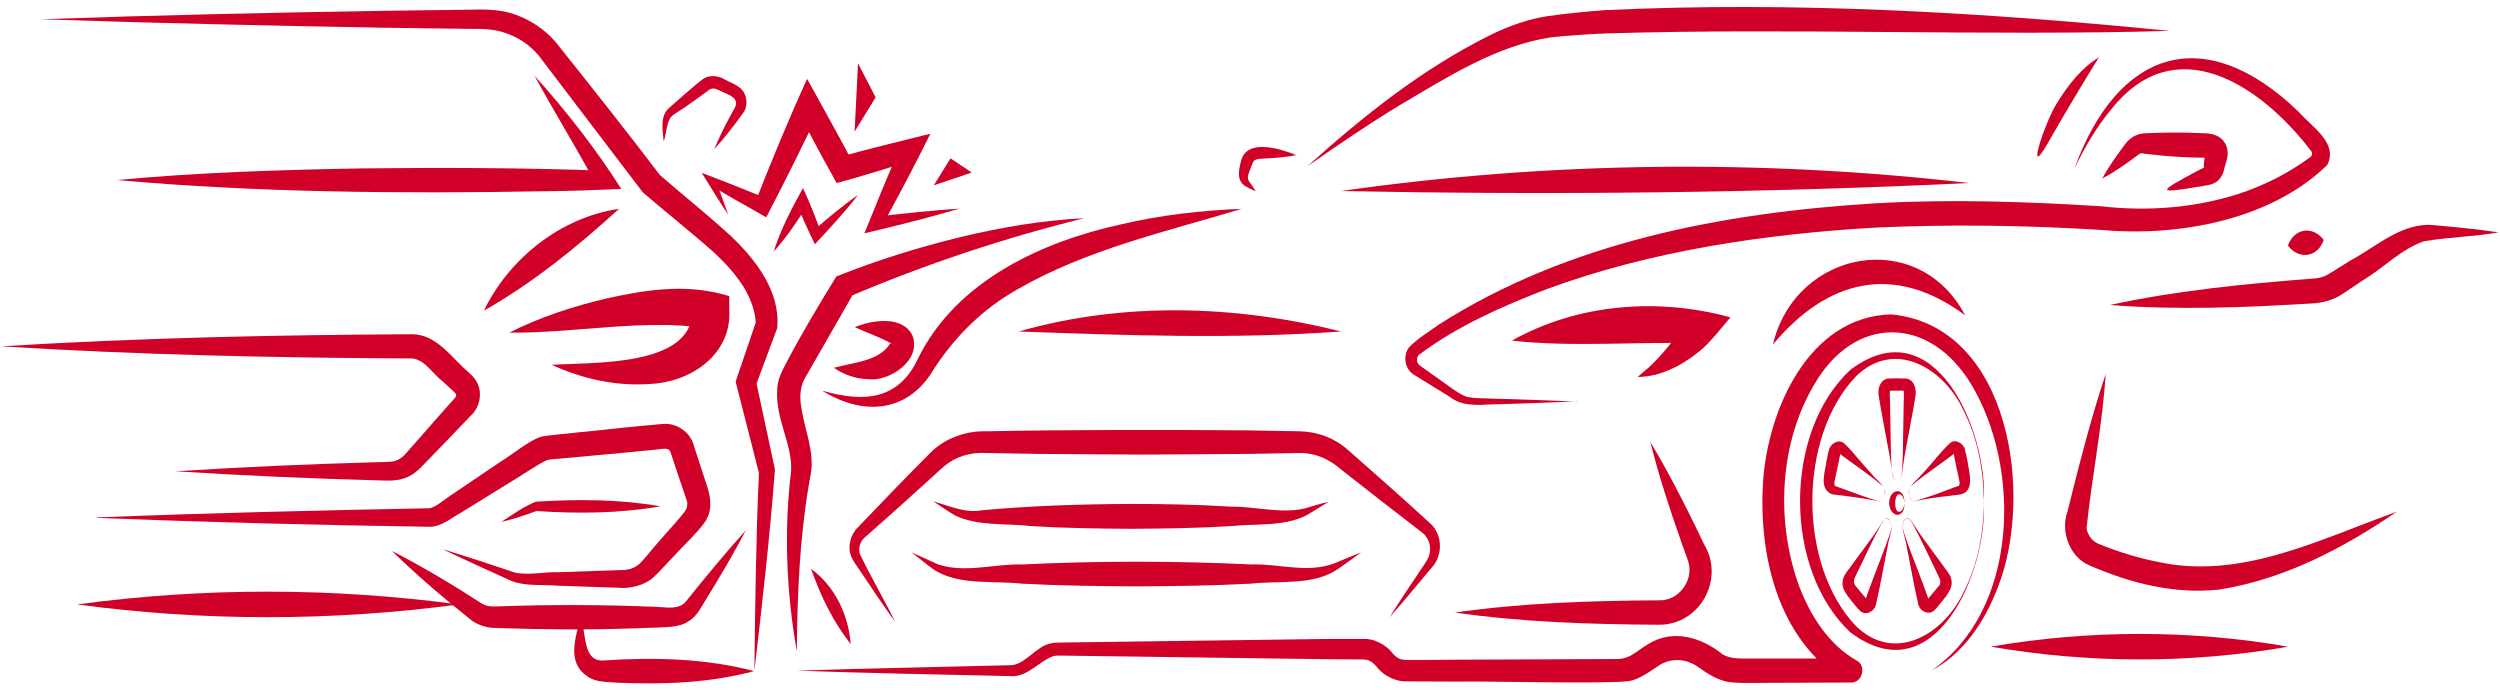 <svg width="279" height="77" viewBox="0 0 279 77" fill="none" xmlns="http://www.w3.org/2000/svg">
<path d="M59.556 8.345C63.148 12.321 66.459 16.552 69.338 21.089C66.459 21.217 63.53 21.319 60.651 21.344C44.882 21.625 28.782 21.497 13.064 20.095C21.827 19.254 31.431 18.948 40.271 18.795C49.34 18.693 58.409 18.719 67.478 19.05L66.561 20.631C64.345 16.527 61.849 12.499 59.581 8.319L59.556 8.345Z" fill="#D10028"/>
<path d="M69.084 23.307C64.243 27.691 59.607 31.464 54.002 34.675C56.83 28.813 62.613 24.25 69.084 23.307Z" fill="#D10028"/>
<path d="M56.779 37.147C60.269 35.389 63.937 34.191 67.733 33.298C72.217 32.304 76.726 31.616 81.388 33.044V34.547C81.693 39.645 76.98 42.678 72.497 42.857C68.676 43.112 64.982 42.27 61.568 40.716C66.103 40.41 77.235 40.971 77.261 34.726L78.764 36.612C71.809 35.567 63.861 37.224 56.779 37.122V37.147Z" fill="#D10028"/>
<path d="M0.123 38.651C15.408 37.708 30.693 37.377 45.978 37.3C48.729 37.3 50.36 39.9 52.245 41.506C52.423 41.684 52.703 41.914 52.856 42.118C53.952 43.367 53.722 45.355 52.499 46.425C52.474 46.476 48.296 50.809 48.067 51.039C47.354 51.727 46.615 52.696 45.647 53.154C44.653 53.69 43.43 53.664 42.361 53.613C34.769 53.409 27.203 53.078 19.611 52.594C27.203 52.109 34.769 51.778 42.361 51.574C43.125 51.549 43.965 51.625 44.628 51.192C45.137 50.911 45.901 49.866 46.335 49.433C46.564 49.178 50.487 44.692 50.563 44.641C50.691 44.463 50.996 44.259 50.895 44.004C50.895 43.902 50.487 43.571 50.411 43.494L49.366 42.526C48.169 41.633 47.303 39.875 45.621 40.002C30.438 39.926 15.281 39.594 0.123 38.651Z" fill="#D10028"/>
<path d="M4.556 2.151C17.319 1.693 30.082 1.412 42.844 1.208L52.423 1.081C54.028 1.03 55.939 1.03 57.544 1.642C59.225 2.253 60.779 3.273 61.976 4.649C65.746 9.365 70.74 15.686 73.644 19.535C76.013 21.599 79.274 24.225 81.592 26.366C84.318 28.966 87.12 32.534 86.738 36.612L84.343 43.035V42.398L86.483 52.39C85.923 59.884 85.056 67.403 84.19 74.897C84.267 67.887 84.394 58.813 84.7 52.798L82.178 42.908L82.101 42.602L82.203 42.271L84.42 35.771L84.343 36.179C84.318 34.726 83.757 33.273 82.942 31.948C82.076 30.622 81.006 29.399 79.783 28.277C77.643 26.34 74.153 23.537 71.886 21.599C71.835 21.574 71.733 21.446 71.682 21.395L60.117 6.204C59.225 5.134 58.053 4.292 56.754 3.808C55.429 3.273 54.104 3.196 52.449 3.222L42.87 3.094C30.107 2.865 17.344 2.585 4.581 2.151H4.556Z" fill="#D10028"/>
<path d="M10.822 57.742C23.076 57.258 35.584 56.952 47.863 56.723C48.551 56.697 49.697 55.652 50.283 55.295L55.862 51.523C57.034 50.835 59.301 48.949 60.575 48.694C61.823 48.49 67.759 47.955 69.109 47.776C70.128 47.674 72.956 47.394 73.924 47.317C75.452 47.139 77.032 48.209 77.414 49.662L77.669 50.452C77.923 51.243 78.458 52.848 78.713 53.664C79.197 54.989 79.605 56.544 78.891 57.87C78.458 58.864 76.115 61.03 75.325 61.948C74.586 62.662 73.644 63.783 72.879 64.471C71.886 65.363 70.204 65.72 69.007 65.593L62.256 65.363C60.524 65.21 58.715 65.465 57.059 64.828C54.512 63.656 51.913 62.509 49.391 61.285C52.066 62.101 54.767 62.993 57.416 63.885C58.97 64.242 60.677 63.809 62.256 63.86L69.007 63.63C70.077 63.63 70.714 63.503 71.427 62.865C72.064 62.228 72.93 61.081 73.542 60.419C74.077 59.756 76.191 57.538 76.573 56.85C76.701 56.57 76.726 56.264 76.675 55.958L75.656 52.95L75.121 51.344C75.045 51.166 74.841 50.376 74.713 50.274C74.484 49.866 73.287 50.223 72.701 50.223C70.587 50.452 64.829 50.962 62.638 51.166C62.231 51.217 61.517 51.243 61.135 51.319C60.473 51.498 57.874 53.282 57.187 53.664L51.455 57.207C50.436 57.768 49.213 58.813 47.939 58.787C35.609 58.609 23.076 58.278 10.797 57.793L10.822 57.742Z" fill="#D10028"/>
<path d="M73.644 56.519C69.059 57.309 64.422 57.335 59.811 57.029L60.015 56.978C58.69 57.462 57.34 57.921 55.939 58.252C57.111 57.488 58.537 56.468 59.811 55.984C64.448 55.703 69.059 55.703 73.644 56.493V56.519Z" fill="#D10028"/>
<path d="M83.248 59.17C81.872 61.77 80.395 64.293 78.866 66.766C78.306 67.632 77.796 68.805 76.828 69.34C75.962 69.977 74.535 69.977 73.491 70.028L70.587 70.13C65.517 70.309 60.346 70.258 55.276 70.079C54.385 70.079 53.34 69.773 52.602 69.213C49.494 66.74 46.564 64.242 43.736 61.489C47.226 63.274 50.615 65.313 53.799 67.377C54.283 67.632 54.691 67.709 55.276 67.683C61.314 67.454 67.454 67.479 73.491 67.734C74.561 67.811 75.937 68.04 76.65 66.995C78.79 64.344 80.955 61.693 83.248 59.17Z" fill="#D10028"/>
<path d="M51.2 67.454C37.087 69.34 22.745 69.365 8.606 67.454C22.72 65.542 37.062 65.567 51.2 67.454Z" fill="#D10028"/>
<path d="M64.778 68.906C65.492 70.538 64.931 73.979 67.479 73.698C73.058 73.341 78.688 73.469 84.165 74.896C79.197 76.222 74.102 76.4 69.007 76.196C67.886 76.094 66.46 76.196 65.492 75.431C63.199 73.877 64.269 71.047 64.804 68.881L64.778 68.906Z" fill="#D10028"/>
<path d="M74.052 15.686C73.95 14.437 73.618 12.882 74.765 11.965C75.631 11.174 76.624 10.333 77.516 9.569C77.873 9.288 78.128 9.033 78.561 8.753C79.248 8.32 80.267 8.473 80.904 8.88C81.541 9.237 81.949 9.288 82.662 9.874C83.401 10.563 83.528 11.786 82.942 12.602C81.923 14.004 80.879 15.38 79.707 16.654C80.344 15.125 81.083 13.672 81.872 12.27C82.535 11.225 81.872 10.767 80.904 10.384C80.675 10.282 80.064 9.976 79.885 9.925C79.452 9.798 79.198 9.951 78.841 10.257C78.026 10.843 77.185 11.455 76.37 12.015L75.351 12.678C74.306 13.264 74.459 14.666 74.103 15.686H74.052Z" fill="#D10028"/>
<path d="M88.903 72.577C87.756 66.001 87.476 59.195 88.291 52.543C88.444 49.611 86.508 46.68 86.737 43.494C86.737 42.475 87.272 41.379 87.756 40.486C89.489 37.173 91.399 34.012 93.335 30.852C97.87 29.042 102.455 27.615 107.143 26.468C111.703 25.372 116.339 24.581 121.001 24.352C112.008 26.57 103.245 29.501 94.736 33.12L95.348 32.585L90.1 41.735C89.208 43.086 89.183 44.335 89.514 45.967C89.845 48.006 90.915 50.529 90.482 52.9L90.253 54.174C89.234 60.266 88.979 66.383 88.928 72.577H88.903Z" fill="#D10028"/>
<path d="M91.858 43.622C96.519 44.973 100.366 44.59 102.506 39.9C106.76 31.362 116.237 26.977 125.102 25.04C129.535 23.995 134.069 23.486 138.579 23.307C130.044 25.881 121.332 27.819 113.562 32.279C109.741 34.446 106.735 37.377 104.289 41.073C101.411 46.094 96.392 46.451 91.832 43.647L91.858 43.622Z" fill="#D10028"/>
<path d="M94.941 71.889C92.903 69.263 91.629 66.587 90.508 63.477C93.183 65.44 94.686 68.601 94.941 71.889Z" fill="#D10028"/>
<path d="M99.984 69.519C98.558 67.556 97.182 65.491 95.832 63.478C95.577 63.044 95.271 62.739 95.016 62.152C94.532 61.056 94.915 59.629 95.755 58.839C98.456 56.01 101.13 53.231 103.933 50.427C105.487 48.898 107.881 48.057 110.021 48.133C118.402 47.955 130.834 47.955 139.241 48.031L145.1 48.133C147.087 48.184 149.023 48.924 150.475 50.249C153.609 53.002 156.64 55.678 159.799 58.584C161.022 59.909 160.971 62.05 159.799 63.325L158.857 64.446C157.608 65.95 156.36 67.454 155.061 68.907C156.105 67.25 157.175 65.619 158.271 64.013C158.627 63.401 159.519 62.382 159.57 61.642C159.697 60.852 159.392 60.037 158.831 59.527C155.851 57.233 152.692 54.786 149.66 52.39C148.386 51.269 146.782 50.529 145.075 50.555L139.241 50.657L127.548 50.733L115.855 50.657L110.021 50.555C108.263 50.453 106.659 50.963 105.359 52.033C102.532 54.608 99.602 57.258 96.672 59.833C96.035 60.317 95.755 61.056 95.959 61.821C97.182 64.37 98.71 66.97 99.959 69.519H99.984Z" fill="#D10028"/>
<path d="M104.213 55.958C105.767 56.417 107.831 57.309 109.487 56.952C115.066 56.442 120.67 56.264 126.249 56.238C129.969 56.238 133.713 56.315 137.433 56.544C140.159 56.519 142.91 57.36 145.585 56.748C146.476 56.468 147.393 56.213 148.285 55.983C147.495 56.493 146.68 56.978 145.89 57.462C143.317 58.813 140.235 58.405 137.433 58.711C133.713 58.94 129.969 58.991 126.249 59.017C122.53 58.991 118.785 58.94 115.066 58.711C112.263 58.379 109.206 58.762 106.608 57.538C105.767 57.054 105.003 56.519 104.213 55.983V55.958Z" fill="#D10028"/>
<path d="M101.793 61.668L104.697 62.993C107.729 63.988 110.913 62.917 114.021 62.993C122.555 62.586 131.089 62.586 139.649 62.993C142.757 62.892 145.941 64.013 148.922 62.866C149.915 62.433 150.909 62.05 151.902 61.643C151.036 62.28 150.17 62.917 149.278 63.529C146.502 65.389 142.782 64.778 139.623 65.135C135.344 65.364 131.089 65.415 126.809 65.44C122.53 65.415 118.275 65.364 113.996 65.135C110.811 64.778 107.168 65.364 104.341 63.656C103.423 63.019 102.634 62.331 101.768 61.668H101.793Z" fill="#D10028"/>
<path d="M113.69 36.994C125.332 33.655 137.968 34.038 149.661 36.994C137.637 37.861 125.766 37.428 113.69 36.994Z" fill="#D10028"/>
<path d="M162.296 68.371C169.888 67.275 177.48 67.046 185.122 66.995C187.262 67.097 188.969 64.905 188.459 62.84C188.306 62.254 187.771 60.954 187.568 60.291C186.294 56.697 185.122 53.078 184.179 49.331C186.166 52.619 187.899 56.035 189.555 59.45L190.166 60.725C192.535 64.624 189.707 69.773 185.097 69.722C177.48 69.671 169.863 69.442 162.271 68.346L162.296 68.371Z" fill="#D10028"/>
<path d="M176.053 44.794C174.117 44.871 168.512 45.1 166.576 45.126C164.997 45.202 163.137 45.38 161.787 44.284C160.819 43.698 158.705 42.373 157.737 41.786C156.769 41.149 156.539 39.671 157.253 38.753C158.221 37.759 159.443 37.045 160.564 36.23C175.009 27.003 192.357 23.74 209.196 22.695C217.654 22.211 226.137 22.491 234.594 23.027C239.588 23.613 244.988 23.205 249.854 21.625C252.58 20.733 255.178 19.433 257.496 17.776L257.853 17.521C257.853 17.521 257.929 17.445 257.955 17.394C258.108 17.164 258.006 16.884 257.802 16.705C252.274 9.518 242.823 3.171 235.664 12.143C233.983 14.156 232.633 16.451 231.487 18.846C236.327 5.541 246.007 2.33 256.528 12.474C257.929 14.106 261.012 15.966 259.713 18.413C253.268 24.709 242.721 26.442 234.391 25.652C226.035 25.142 217.679 25.015 209.349 25.397C196.993 26.111 184.281 27.971 172.639 32.254C167.621 34.191 162.628 36.383 158.323 39.62C158.042 39.951 158.068 40.512 158.45 40.792L160.997 42.602C161.736 43.112 162.755 43.928 163.545 44.233C164.284 44.488 165.736 44.437 166.551 44.488C168.462 44.514 174.015 44.743 176.028 44.82L176.053 44.794Z" fill="#D10028"/>
<path d="M95.399 36.51C97.284 35.72 100.774 35.159 101.844 37.479C102.863 40.257 99.195 42.602 96.927 42.322C95.501 42.271 94.201 41.837 93.055 41.047C95.17 40.461 97.692 40.334 99.016 38.779C99.144 38.626 99.246 38.473 99.347 38.294C99.347 38.345 99.424 38.473 99.475 38.345C98.252 37.632 96.876 37.198 95.399 36.51Z" fill="#D10028"/>
<path d="M168.767 37.989C176.129 33.885 184.994 33.197 193.121 35.414C192.127 36.561 190.675 38.473 189.478 39.339C187.567 40.869 185.198 42.067 182.752 42.067C183.364 41.532 183.975 41.073 184.485 40.537C185.988 39.059 187.338 37.275 188.382 35.516L189.605 38.32C182.727 38.09 175.619 38.779 168.741 38.014L168.767 37.989Z" fill="#D10028"/>
<path d="M149.661 21.319C172.843 18.005 196.509 17.75 219.768 20.427C196.407 21.548 173.072 21.778 149.661 21.319Z" fill="#D10028"/>
<path d="M145.865 18.591C152.132 12.958 158.73 7.657 166.474 3.833C168.436 2.89 170.55 2.126 172.741 1.794C174.32 1.565 177.53 1.233 179.11 1.132C200.152 0.137 221.22 1.361 242.16 3.451C221.194 4.037 200.203 3.094 179.262 3.731C177.734 3.782 174.626 3.986 173.097 4.165C167.034 5.082 161.659 8.523 156.386 11.633C152.794 13.8 149.329 16.17 145.89 18.566L145.865 18.591Z" fill="#D10028"/>
<path d="M234.263 6.357C232.505 9.186 230.747 12.143 229.092 14.998C225.652 21.344 228.149 13.672 229.601 11.429C230.824 9.467 232.276 7.58 234.263 6.382V6.357Z" fill="#D10028"/>
<path d="M234.594 19.968C235.256 18.693 236.148 17.47 236.988 16.323C237.422 15.66 238.135 15.049 238.976 14.921C239.358 14.845 239.842 14.87 240.198 14.845C242.058 14.768 244.045 14.768 245.905 14.87C246.694 14.87 247.688 15.049 248.197 15.813C248.732 16.501 248.681 17.444 248.401 18.209C248.172 18.846 248.248 19.305 247.662 20.019C247.204 20.554 246.491 20.656 245.854 20.758C240.631 21.625 240.606 21.548 245.268 19.05C245.523 18.897 245.803 18.795 246.083 18.668C246.134 18.668 246.032 18.642 246.007 18.668C245.854 18.948 245.981 18.184 246.007 17.776C246.007 17.648 246.058 17.368 246.083 17.241C246.083 17.164 246.083 17.113 246.083 17.164C246.032 17.343 246.134 17.572 246.338 17.597C246.465 17.597 246.21 17.597 246.134 17.597C244.172 17.597 242.058 17.47 240.096 17.241L239.383 17.164C239.103 17.113 239.026 17.062 238.772 17.164C237.447 18.158 236.046 19.178 234.568 19.942L234.594 19.968Z" fill="#D10028"/>
<path d="M144.692 17.292C143.47 17.572 142.221 17.623 140.999 17.699C140.642 17.725 140.081 17.699 139.878 18.031C139.776 18.158 139.597 18.77 139.496 18.974C139.317 19.484 139.113 19.764 139.419 20.274C139.648 20.605 139.929 20.962 140.132 21.344C139.725 21.191 139.368 20.988 138.986 20.784C137.993 20.172 138.247 18.999 138.477 18.056C139.062 15.354 142.909 16.603 144.692 17.317V17.292Z" fill="#D10028"/>
<path d="M88.903 74.846C96.597 74.591 105.105 74.438 112.85 74.234C114.353 74.183 115.677 72.118 117.206 71.812C117.588 71.71 118.021 71.71 118.301 71.71L148.362 71.303H152.132C153.355 71.226 154.731 71.991 155.418 72.909C155.877 73.444 156.259 73.648 156.998 73.648C158.17 73.648 161.43 73.648 162.628 73.622C164.64 73.622 178.753 73.546 180.435 73.546C181.989 73.546 182.626 72.628 184.052 71.812C186.778 70.181 189.937 71.15 192.255 73.036C193.121 73.546 194.268 73.495 195.261 73.495H199.006H206.521L205.884 76.018C198.318 71.303 196.229 61.846 196.764 53.613C197.35 45.686 201.834 35.363 211.03 35.083C224.405 36.332 227.028 55.398 222.927 65.619C221.5 69.365 219.106 72.959 215.539 74.846C225.271 68.168 225.653 52.16 219.921 42.781C215.284 35.211 206.929 35.108 202.445 42.959C198.598 49.459 198.191 57.998 200.662 65.083C201.936 68.626 204.101 71.965 207.183 73.699C208.355 74.31 207.846 76.222 206.547 76.171L199.031 76.197C197.528 76.171 194.65 76.299 193.198 76.146C191.771 76.018 190.472 75.126 189.376 74.336C188.128 73.546 186.676 73.418 185.351 74.132C184.434 74.693 183.008 75.865 181.709 76.018C179.034 76.35 165.608 75.993 162.679 76.069C161.456 76.044 158.221 76.069 157.049 76.044C155.877 76.12 154.399 75.432 153.686 74.463C153.202 73.903 152.845 73.622 152.158 73.597L148.413 73.571L118.352 73.163C117.996 73.163 117.817 73.163 117.588 73.214C116.034 73.724 114.684 75.559 112.901 75.457C105.156 75.279 96.673 75.126 88.954 74.846H88.903Z" fill="#D10028"/>
<path d="M197.859 38.447C200.381 27.819 214.112 25.321 219.309 35.185C211.387 29.323 203.948 31.158 197.859 38.447Z" fill="#D10028"/>
<path d="M235.001 41.608C234.645 47.47 233.422 53.333 232.862 58.966C232.989 59.756 233.524 60.419 234.212 60.699C236.275 61.54 238.517 62.254 240.733 62.687C250.032 64.777 258.871 60.189 267.482 57.105C261.521 61.183 254.923 64.65 247.663 65.797C242.593 66.332 237.727 65.083 233.116 63.069C230.9 62.101 229.957 59.195 230.722 57.131L231.155 55.397C232.301 50.784 233.524 46.17 235.027 41.633L235.001 41.608Z" fill="#D10028"/>
<path d="M235.46 34.038C242.873 32.432 250.363 31.693 257.878 31.107C258.668 31.081 259.279 30.954 259.941 30.546L262.311 29.068C265.291 27.487 268.144 24.709 271.762 25.142C274.105 25.346 276.475 25.576 278.818 25.933C276.143 26.417 273.137 26.468 270.513 26.927C267.966 27.793 266.03 29.883 263.737 31.26L261.368 32.84C260.425 33.477 259.177 33.809 258.082 33.86C250.541 34.319 243.026 34.624 235.46 34.038Z" fill="#D10028"/>
<path d="M255.331 27.411C256.018 25.474 258.082 25.142 259.33 26.774C258.668 28.711 256.579 29.042 255.331 27.411Z" fill="#D10028"/>
<path d="M222.162 72.169C233.116 70.283 244.376 70.258 255.356 72.169C244.402 74.081 233.142 74.055 222.162 72.169Z" fill="#D10028"/>
<path d="M211.717 53.588C211.157 53.511 211.182 52.772 211.106 52.339L210.877 50.835C210.545 48.974 209.934 45.967 209.654 44.106C209.526 43.418 209.807 42.424 210.673 42.245C210.978 42.22 211.437 42.245 211.717 42.22C211.997 42.245 212.456 42.22 212.762 42.245C213.628 42.398 213.883 43.418 213.781 44.106C213.5 45.941 212.889 48.974 212.558 50.835L212.329 52.339C212.252 52.772 212.278 53.511 211.717 53.588ZM211.717 53.588C212.278 53.486 212.227 52.772 212.278 52.313L212.354 50.809L212.405 47.776L212.456 44.743C212.456 44.488 212.532 43.673 212.405 43.545C212.405 43.545 212.481 43.596 212.532 43.596C212.66 43.596 212.481 43.596 212.456 43.596H211.692H210.927C210.902 43.596 210.724 43.596 210.851 43.596C210.902 43.596 210.953 43.545 210.978 43.545C211.004 43.52 210.978 43.545 210.978 43.571C210.826 43.775 210.927 44.488 210.927 44.743L210.978 47.776L211.029 50.809L211.106 52.313C211.157 52.747 211.106 53.46 211.666 53.588H211.717Z" fill="#D10028"/>
<path d="M210.341 55.295C210.29 55.729 209.959 56.111 209.526 55.907C208.38 55.678 207.106 55.499 205.96 55.346C205.679 55.295 204.686 55.219 204.406 55.142C202.928 54.48 203.718 52.594 203.845 51.421C203.947 50.988 203.972 50.657 204.125 50.172C204.227 49.637 205.068 48.974 205.705 49.407C206.469 50.045 206.978 50.758 207.641 51.498C208.176 52.109 208.711 52.721 209.246 53.307C209.755 53.868 210.596 54.429 210.341 55.321V55.295ZM210.341 55.295C210.392 54.913 210.341 54.454 210.061 54.2L209.118 53.435C207.845 52.441 206.291 51.396 205.093 50.478C205.323 50.631 205.475 50.351 205.374 50.58C205.246 51.498 204.864 53.027 204.711 53.868C204.711 54.021 204.813 54.25 204.711 54.2C204.839 54.25 205.934 54.658 206.087 54.709C207.182 55.117 208.38 55.55 209.526 55.882C209.959 56.111 210.265 55.729 210.341 55.321V55.295Z" fill="#D10028"/>
<path d="M210.876 58.023C211.436 58.736 210.799 59.985 210.698 60.776C210.315 62.662 209.806 65.542 209.373 67.403C209.245 68.218 208.201 68.805 207.539 68.142C207.258 67.862 207.233 67.785 207.004 67.53C206.367 66.663 205.322 65.771 205.704 64.573C205.806 64.115 206.29 63.605 206.545 63.222C207.08 62.483 208.507 60.546 209.067 59.782L209.857 58.609C210.061 58.252 210.443 57.538 210.876 58.074V58.023ZM210.876 58.023C210.443 57.513 210.112 58.252 209.908 58.584L209.245 59.833C208.838 60.674 207.768 62.84 207.386 63.656C207.258 63.962 206.953 64.446 206.902 64.777C206.876 65.109 206.978 65.287 207.207 65.542L208.125 66.638L208.481 67.122C208.481 67.122 208.328 67.046 208.201 67.071C207.997 67.148 208.099 67.173 208.15 67.02C208.761 65.211 209.857 62.483 210.519 60.699C210.723 59.934 211.436 58.762 210.876 57.997V58.023Z" fill="#D10028"/>
<path d="M212.558 58.023C212.966 57.487 213.373 58.227 213.577 58.558L214.367 59.73C214.927 60.495 216.328 62.432 216.889 63.172C217.143 63.579 217.627 64.064 217.729 64.522C218.112 65.695 217.067 66.638 216.43 67.479C216.201 67.734 216.201 67.811 215.895 68.091C215.233 68.754 214.188 68.167 214.061 67.352C213.628 65.491 213.118 62.611 212.736 60.725C212.634 59.934 211.998 58.685 212.558 57.972V58.023ZM212.558 58.023C211.998 58.762 212.736 59.96 212.915 60.725C213.577 62.509 214.672 65.236 215.284 67.046C215.335 67.199 215.437 67.173 215.233 67.097C215.105 67.071 214.978 67.122 214.953 67.148L215.309 66.663L216.226 65.567C216.481 65.313 216.583 65.134 216.532 64.803C216.481 64.497 216.15 63.987 216.048 63.681C215.666 62.866 214.596 60.699 214.188 59.858L213.526 58.609C213.348 58.252 212.991 57.538 212.558 58.048V58.023Z" fill="#D10028"/>
<path d="M213.067 55.296C212.812 54.404 213.627 53.843 214.162 53.282C214.722 52.696 215.257 52.084 215.767 51.472C216.429 50.733 216.939 50.045 217.703 49.382C218.34 48.949 219.181 49.612 219.283 50.147C219.41 50.631 219.461 50.962 219.563 51.396C219.716 52.594 220.505 54.939 218.671 55.194L217.474 55.346C216.302 55.474 215.054 55.652 213.882 55.882C213.423 56.086 213.092 55.703 213.067 55.27V55.296ZM213.067 55.296C213.143 55.703 213.449 56.086 213.882 55.856C215.003 55.525 216.226 55.117 217.321 54.684C217.474 54.607 218.569 54.225 218.697 54.174C218.595 54.225 218.697 53.996 218.697 53.843C218.544 53.002 218.162 51.498 218.034 50.555C217.932 50.325 218.111 50.606 218.314 50.453C216.811 51.625 214.901 52.874 213.347 54.174C213.067 54.454 212.99 54.888 213.067 55.27V55.296Z" fill="#D10028"/>
<path d="M212.532 56.137C212.608 57.972 210.902 57.819 210.825 56.137C210.876 54.454 212.608 54.301 212.532 56.137ZM212.532 56.137C212.481 54.964 211.488 54.709 211.513 56.137C211.462 57.564 212.456 57.309 212.532 56.137Z" fill="#D10028"/>
<path d="M221.398 55.933C221.831 63.783 215.921 77.675 206.495 70.564C199.031 63.58 199.005 48.261 206.495 41.277C215.921 34.166 221.831 48.082 221.398 55.933ZM221.398 55.933C221.347 52.467 220.735 48.974 219.156 45.865C216.991 41.124 211.488 37.759 207.132 41.991C200.636 48.796 200.636 63.07 207.132 69.875C211.488 74.106 216.991 70.742 219.181 66.001C220.761 62.917 221.372 59.4 221.423 55.933H221.398Z" fill="#D10028"/>
<path d="M81.286 23.995C80.267 22.466 79.274 20.834 78.306 19.28C80.726 20.197 83.146 21.166 85.515 22.134L84.292 22.568C86.101 17.954 88.012 13.315 90.075 8.804L91.374 11.149C92.521 13.239 94.126 16.119 95.195 18.184L93.642 17.521C96.979 16.603 100.469 15.762 103.832 14.921C102.125 18.387 100.265 21.88 98.405 25.27L97.59 24.199C100.749 23.842 103.908 23.485 107.092 23.281C104.035 24.174 100.953 24.964 97.87 25.703L96.469 26.034C97.794 22.746 99.144 19.433 100.571 16.195L101.972 17.852C99.45 18.642 96.953 19.433 94.406 20.146L93.361 20.427L92.852 19.483C91.706 17.47 90.151 14.513 89.056 12.423L91.425 12.347C89.693 16.043 87.859 19.713 85.974 23.358L85.515 24.25L84.751 23.817C82.891 22.772 81.031 21.727 79.197 20.605L79.809 19.993C80.318 21.319 80.828 22.67 81.286 24.021V23.995Z" fill="#D10028"/>
<path d="M86.33 28.124C87.119 25.601 88.342 23.281 89.616 20.987C90.355 22.619 91.068 24.326 91.629 26.009L90.686 25.805C92.316 24.403 93.972 23.001 95.755 21.752C94.278 23.689 92.597 25.473 90.941 27.258C90.227 25.779 89.514 24.275 88.928 22.746L90.125 22.823C89.004 24.683 87.782 26.493 86.304 28.124H86.33Z" fill="#D10028"/>
<path d="M95.374 14.691L95.756 7.07L97.718 10.868L95.374 14.691Z" fill="#D10028"/>
<path d="M104.213 20.681L106.073 17.674L108.442 19.254L104.213 20.681Z" fill="#D10028"/>
</svg>

